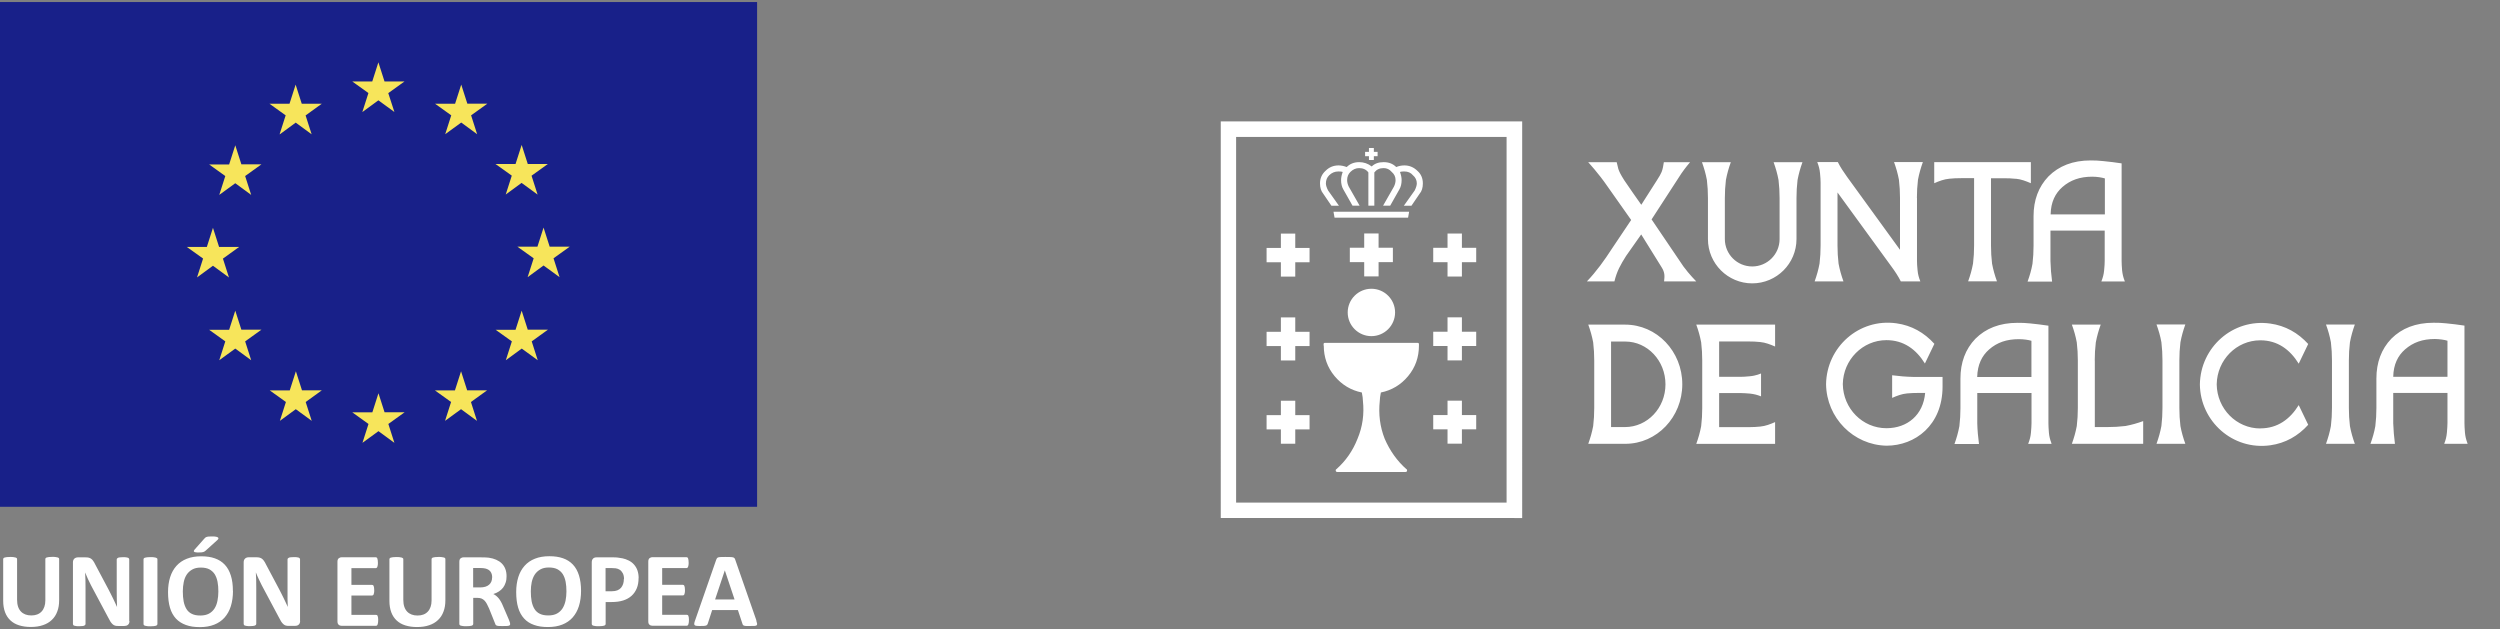 <?xml version="1.0" encoding="UTF-8"?>
<svg id="Layer_1" xmlns="http://www.w3.org/2000/svg" viewBox="0 0 306.04 77"><rect x="0" y="0" width="306.04" height="77" fill="#808080" stroke="none"/><defs><style>.cls-1{fill:#f7e55b;}.cls-2{fill:#fff;}.cls-3{fill:#182089;}</style></defs><path class="cls-2" d="M7.24,73.48c0,.51-.07,.97-.23,1.38-.15,.41-.37,.75-.67,1.03-.29,.28-.66,.5-1.09,.64-.43,.15-.93,.22-1.49,.22-.53,0-1-.07-1.42-.2-.42-.13-.77-.33-1.06-.6-.29-.27-.51-.6-.66-1s-.23-.87-.23-1.4v-5.1s.01-.08,.04-.12c.02-.03,.07-.06,.14-.08s.15-.04,.26-.05,.25-.02,.41-.02,.3,0,.41,.02c.11,.01,.19,.03,.26,.05s.11,.05,.14,.08c.03,.04,.04,.07,.04,.12v4.95c0,.33,.04,.62,.12,.86,.08,.24,.2,.44,.35,.6,.15,.16,.34,.28,.55,.36,.21,.08,.45,.12,.72,.12s.51-.04,.72-.12c.21-.08,.39-.2,.54-.36,.15-.16,.26-.35,.34-.58,.08-.23,.12-.49,.12-.79v-5.05s.01-.08,.04-.12c.03-.03,.07-.06,.14-.08,.06-.02,.15-.04,.26-.05s.25-.02,.41-.02,.3,0,.4,.02c.11,.01,.19,.03,.26,.05s.11,.05,.14,.08c.03,.04,.04,.07,.04,.12v5.03Zm85.34,2.49c.05,.16,.08,.28,.1,.37,.01,.09,0,.16-.05,.2-.05,.05-.13,.07-.25,.08-.12,0-.29,.01-.5,.01s-.39,0-.51,0c-.12,0-.22-.02-.28-.04-.06-.02-.11-.05-.13-.08-.03-.03-.05-.08-.07-.14l-.56-1.69h-3.15l-.53,1.64c-.02,.06-.04,.11-.07,.15-.03,.04-.07,.07-.14,.1s-.15,.04-.26,.05c-.11,0-.26,.01-.45,.01-.2,0-.35,0-.47-.02-.11-.01-.19-.04-.23-.09-.04-.05-.06-.12-.04-.21,.01-.09,.04-.21,.1-.36l2.59-7.44c.03-.07,.06-.13,.09-.18,.04-.04,.09-.08,.16-.1,.08-.02,.18-.04,.32-.04,.13,0,.31-.01,.53-.01,.25,0,.46,0,.61,.01,.15,0,.27,.02,.35,.04,.08,.02,.14,.06,.18,.11,.04,.05,.07,.11,.09,.19l2.59,7.43h0Zm-3.85-6.15h0l-1.19,3.56h2.38l-1.19-3.56h0Zm-4.4,6.12c0,.12,0,.23-.02,.31s-.03,.15-.05,.2c-.02,.05-.05,.09-.08,.11-.03,.02-.07,.04-.11,.04h-4.21c-.14,0-.26-.04-.36-.13-.1-.08-.14-.22-.14-.41v-7.31c0-.19,.05-.33,.14-.41,.1-.08,.22-.13,.36-.13h4.19s.07,.01,.1,.03,.06,.06,.08,.11,.04,.12,.05,.21c.01,.08,.02,.19,.02,.32,0,.12,0,.22-.02,.31s-.03,.15-.05,.2c-.02,.05-.05,.09-.08,.11s-.06,.04-.1,.04h-2.99v2.05h2.53s.07,.01,.11,.03c.03,.02,.06,.06,.08,.11,.02,.05,.04,.12,.05,.2,0,.08,.02,.19,.02,.31s0,.23-.02,.31c-.01,.08-.03,.15-.05,.2-.02,.05-.05,.08-.08,.11-.03,.02-.07,.03-.11,.03h-2.53v2.37h3.02s.08,.01,.11,.03c.03,.02,.06,.06,.08,.11,.02,.05,.04,.12,.05,.2,.01,.08,.02,.19,.02,.31h0Zm-6.16-5.17c0,.47-.07,.89-.22,1.25-.15,.36-.36,.67-.64,.92-.28,.25-.62,.44-1.03,.57-.41,.13-.89,.19-1.44,.19h-.7v2.68s-.01,.08-.04,.12c-.03,.03-.07,.06-.14,.09-.06,.02-.15,.04-.26,.05-.11,.01-.25,.02-.41,.02s-.3,0-.41-.02c-.11-.01-.2-.03-.26-.05-.06-.02-.11-.05-.14-.09-.02-.03-.04-.07-.04-.12v-7.54c0-.2,.05-.35,.16-.46,.1-.1,.24-.15,.42-.15h1.98c.2,0,.39,0,.57,.02s.4,.05,.64,.1c.25,.05,.5,.14,.76,.27,.26,.13,.48,.3,.66,.51,.18,.21,.32,.45,.41,.72,.09,.27,.14,.58,.14,.92h0Zm-1.78,.12c0-.29-.05-.53-.16-.73s-.23-.33-.38-.42c-.15-.09-.31-.15-.48-.17-.17-.02-.34-.03-.51-.03h-.73v2.84h.76c.27,0,.5-.04,.68-.11,.18-.07,.33-.18,.45-.31,.11-.13,.2-.29,.26-.47,.06-.18,.09-.38,.09-.6h0Zm-5.26,1.43c0,.69-.09,1.32-.26,1.87-.17,.55-.43,1.01-.77,1.4-.34,.38-.76,.67-1.27,.87-.5,.2-1.09,.3-1.75,.3s-1.22-.08-1.71-.26c-.49-.17-.89-.43-1.21-.78-.32-.35-.57-.79-.73-1.33-.16-.54-.24-1.18-.24-1.92,0-.68,.09-1.29,.26-1.83,.17-.54,.43-1,.77-1.38,.34-.38,.76-.67,1.27-.87,.5-.2,1.09-.3,1.75-.3s1.19,.08,1.68,.25c.49,.17,.89,.43,1.22,.78,.33,.35,.57,.79,.74,1.33,.16,.53,.25,1.16,.25,1.89h0Zm-1.79,.09c0-.44-.03-.84-.1-1.2-.07-.36-.19-.67-.35-.93-.17-.26-.39-.45-.66-.6-.28-.14-.62-.21-1.04-.21s-.77,.08-1.05,.24c-.28,.16-.51,.37-.68,.63-.17,.26-.29,.57-.37,.92-.07,.35-.11,.72-.11,1.12,0,.46,.03,.87,.1,1.23,.07,.36,.19,.68,.35,.94,.16,.26,.38,.46,.66,.59,.28,.14,.62,.2,1.04,.2s.77-.08,1.05-.23c.28-.15,.51-.37,.68-.63,.17-.27,.29-.58,.37-.94,.07-.36,.11-.74,.11-1.14h0Zm-6.89,3.98s0,.09-.03,.12c-.02,.03-.06,.06-.12,.08s-.16,.04-.29,.04c-.12,0-.29,.01-.51,.01-.18,0-.32,0-.43-.01-.11,0-.19-.02-.26-.05-.06-.02-.11-.05-.13-.09-.02-.04-.05-.08-.06-.13l-.75-1.87c-.09-.21-.18-.4-.27-.56-.09-.16-.18-.3-.29-.41s-.23-.19-.37-.25c-.14-.05-.3-.08-.48-.08h-.53v3.19s-.01,.08-.04,.12c-.03,.03-.07,.06-.14,.09-.06,.02-.15,.04-.26,.05-.11,.01-.25,.02-.41,.02s-.3,0-.41-.02c-.11-.01-.2-.03-.26-.05-.06-.02-.11-.05-.14-.09-.03-.03-.04-.07-.04-.12v-7.61c0-.19,.05-.33,.14-.41,.1-.08,.22-.13,.36-.13h2.17c.22,0,.4,0,.54,.01,.14,0,.27,.02,.39,.03,.34,.05,.64,.13,.91,.25,.27,.12,.5,.27,.69,.46,.19,.19,.33,.41,.43,.67,.1,.26,.15,.55,.15,.89,0,.28-.03,.54-.11,.77-.07,.23-.18,.44-.31,.62-.14,.18-.31,.34-.51,.47-.2,.13-.43,.24-.69,.32,.13,.06,.24,.13,.35,.22,.11,.09,.21,.19,.31,.31,.1,.12,.19,.26,.28,.42,.09,.16,.17,.33,.25,.53l.71,1.65c.06,.16,.11,.28,.13,.36,.02,.08,.03,.14,.03,.18h0Zm-2.2-5.69c0-.28-.06-.51-.19-.7-.13-.19-.33-.32-.62-.4-.09-.02-.18-.04-.3-.05-.11-.01-.26-.02-.46-.02h-.76v2.38h.87c.24,0,.45-.03,.64-.09,.18-.06,.33-.14,.45-.25,.12-.11,.21-.23,.27-.38,.06-.15,.09-.31,.09-.49h0Zm-5.73,2.79c0,.51-.07,.97-.23,1.38-.15,.41-.37,.75-.67,1.03-.29,.28-.66,.5-1.09,.64-.43,.15-.93,.22-1.49,.22-.53,0-1-.07-1.42-.2-.42-.13-.77-.33-1.06-.6-.29-.27-.51-.6-.66-1-.15-.4-.23-.87-.23-1.4v-5.1s.01-.08,.04-.12c.03-.03,.07-.06,.14-.08,.07-.02,.15-.04,.26-.05s.25-.02,.41-.02,.3,0,.41,.02c.11,.01,.19,.03,.26,.05,.06,.02,.11,.05,.14,.08,.03,.04,.04,.07,.04,.12v4.95c0,.33,.04,.62,.12,.86,.08,.24,.2,.44,.35,.6,.15,.16,.34,.28,.55,.36,.21,.08,.45,.12,.72,.12s.51-.04,.72-.12c.21-.08,.39-.2,.54-.36s.26-.35,.34-.58c.08-.23,.12-.49,.12-.79v-5.05s.01-.08,.04-.12c.02-.03,.07-.06,.14-.08,.06-.02,.15-.04,.26-.05,.11-.01,.25-.02,.41-.02s.3,0,.41,.02c.1,.01,.19,.03,.26,.05s.11,.05,.13,.08c.03,.04,.04,.07,.04,.12v5.03Zm-8.23,2.46c0,.12,0,.23-.02,.31s-.03,.15-.05,.2c-.02,.05-.05,.09-.08,.11-.03,.02-.07,.04-.11,.04h-4.21c-.14,0-.26-.04-.36-.13-.1-.08-.15-.22-.15-.41v-7.31c0-.19,.05-.33,.15-.41,.1-.08,.22-.13,.36-.13h4.19s.07,.01,.1,.03,.06,.06,.08,.11c.02,.05,.04,.12,.05,.21,.01,.08,.02,.19,.02,.32,0,.12,0,.22-.02,.31s-.03,.15-.05,.2c-.02,.05-.05,.09-.08,.11s-.06,.04-.1,.04h-2.99v2.05h2.53s.07,.01,.11,.03c.03,.02,.06,.06,.08,.11,.02,.05,.04,.12,.05,.2,0,.08,.02,.19,.02,.31s0,.23-.02,.31c-.01,.08-.03,.15-.05,.2-.02,.05-.05,.08-.08,.11-.03,.02-.07,.03-.11,.03h-2.53v2.37h3.02s.07,.01,.11,.03c.03,.02,.06,.06,.08,.11,.02,.05,.04,.12,.05,.2,.01,.08,.02,.19,.02,.31h0Zm-9.55,.07c0,.1-.02,.19-.05,.27-.03,.08-.08,.14-.14,.19-.06,.05-.13,.09-.21,.11-.08,.02-.16,.03-.24,.03h-.72c-.15,0-.28-.01-.39-.04-.11-.03-.21-.09-.3-.17-.09-.08-.18-.19-.27-.32-.09-.14-.18-.31-.29-.53l-2.09-3.92c-.12-.23-.24-.49-.37-.76-.13-.27-.24-.53-.34-.79h-.01c.02,.31,.03,.62,.04,.93,0,.31,.01,.63,.01,.96v4.39s-.01,.08-.04,.12c-.02,.03-.06,.06-.12,.09-.06,.02-.14,.04-.24,.05-.1,.01-.23,.02-.38,.02s-.28,0-.38-.02c-.1-.01-.18-.03-.23-.05-.06-.02-.09-.05-.12-.09-.02-.03-.03-.07-.03-.12v-7.54c0-.2,.06-.35,.18-.46,.12-.1,.26-.15,.44-.15h.91c.16,0,.3,.01,.41,.04,.11,.03,.21,.07,.3,.14s.17,.15,.25,.27c.08,.11,.16,.25,.24,.42l1.63,3.07c.09,.19,.19,.37,.28,.55s.18,.36,.27,.54c.09,.18,.17,.35,.25,.53,.08,.17,.16,.35,.24,.52h0c-.01-.3-.02-.62-.03-.95,0-.33,0-.64,0-.94v-3.93s.01-.08,.04-.12c.03-.03,.07-.06,.13-.09,.06-.03,.14-.04,.24-.05,.1-.01,.23-.02,.38-.02,.15,0,.27,0,.37,.02s.18,.03,.23,.05c.05,.03,.09,.06,.11,.09,.02,.03,.03,.07,.03,.12v7.54Zm-8.22-3.69c0,.69-.09,1.32-.26,1.87-.17,.55-.43,1.01-.77,1.4-.34,.38-.76,.67-1.27,.87-.5,.2-1.09,.3-1.75,.3s-1.22-.08-1.71-.26-.89-.43-1.22-.78c-.32-.35-.57-.79-.73-1.33-.16-.54-.24-1.18-.24-1.92,0-.68,.09-1.29,.26-1.83,.17-.54,.43-1,.77-1.38,.34-.38,.76-.67,1.27-.87s1.09-.3,1.75-.3,1.2,.08,1.68,.25c.49,.17,.89,.43,1.22,.78,.33,.35,.57,.79,.74,1.33,.17,.53,.25,1.16,.25,1.89h0Zm-1.79,.09c0-.44-.03-.84-.1-1.2-.07-.36-.19-.67-.35-.93-.17-.26-.39-.45-.66-.6-.28-.14-.62-.21-1.04-.21s-.77,.08-1.05,.24c-.28,.16-.51,.37-.68,.63-.17,.26-.29,.57-.36,.92-.07,.35-.11,.72-.11,1.12,0,.46,.03,.87,.1,1.23,.07,.36,.19,.68,.35,.94,.16,.26,.38,.46,.66,.59,.28,.14,.62,.2,1.04,.2s.77-.08,1.05-.23c.28-.15,.51-.37,.68-.63,.17-.27,.29-.58,.36-.94,.07-.36,.11-.74,.11-1.14h0Zm-1.75-6.45c.05-.06,.11-.11,.16-.16,.05-.04,.12-.07,.19-.09,.07-.02,.17-.04,.28-.04,.11,0,.24-.01,.4-.01,.2,0,.35,.01,.46,.04,.11,.02,.19,.06,.23,.1,.04,.04,.05,.09,.03,.14-.02,.05-.06,.1-.12,.16l-1.44,1.3s-.09,.07-.13,.1c-.04,.03-.1,.05-.16,.07-.06,.02-.14,.03-.23,.04-.09,0-.2,.01-.34,.01-.15,0-.26,0-.35-.02-.09-.01-.15-.03-.19-.06-.04-.03-.05-.06-.04-.11,0-.04,.04-.09,.09-.16l1.17-1.32h0Zm-5.71,10.42s-.01,.08-.04,.12c-.03,.03-.07,.06-.14,.09-.06,.02-.15,.04-.26,.05-.11,.01-.25,.02-.41,.02s-.3,0-.41-.02c-.11-.01-.2-.03-.26-.05-.06-.02-.11-.05-.14-.09-.03-.03-.04-.07-.04-.12v-7.92s.01-.08,.04-.12c.03-.03,.07-.06,.14-.08,.06-.02,.15-.04,.26-.05s.24-.02,.41-.02,.31,0,.41,.02c.11,.01,.19,.03,.26,.05,.06,.02,.11,.05,.14,.08,.03,.04,.04,.07,.04,.12v7.92Zm-3.42-.36c0,.1-.02,.19-.05,.27-.03,.08-.08,.14-.14,.19-.06,.05-.13,.09-.21,.11-.08,.02-.16,.03-.24,.03h-.73c-.15,0-.28-.01-.39-.04-.11-.03-.21-.09-.3-.17s-.18-.19-.27-.32c-.08-.14-.18-.31-.29-.53l-2.09-3.92c-.12-.23-.24-.49-.37-.76-.12-.27-.24-.53-.34-.79h-.01c.02,.31,.03,.62,.04,.93,0,.31,.01,.63,.01,.96v4.39s-.01,.08-.04,.12c-.02,.03-.06,.06-.12,.09s-.14,.04-.24,.05c-.1,.01-.23,.02-.38,.02s-.28,0-.38-.02c-.1-.01-.18-.03-.23-.05-.06-.02-.1-.05-.12-.09-.02-.03-.03-.07-.03-.12v-7.54c0-.2,.06-.35,.18-.46,.12-.1,.27-.15,.44-.15h.91c.16,0,.3,.01,.41,.04,.11,.03,.21,.07,.3,.14,.09,.06,.17,.15,.25,.27,.08,.11,.16,.25,.24,.42l1.63,3.07c.1,.19,.19,.37,.28,.55s.18,.36,.27,.54c.09,.18,.17,.35,.25,.53,.08,.17,.16,.35,.24,.52h0c-.01-.3-.02-.62-.03-.95,0-.33-.01-.64-.01-.94v-3.93s.01-.08,.04-.12c.03-.03,.07-.06,.13-.09,.06-.03,.14-.04,.24-.05,.1-.01,.23-.02,.38-.02,.15,0,.27,0,.37,.02,.1,.01,.18,.03,.23,.05,.05,.03,.09,.06,.11,.09,.02,.03,.03,.07,.03,.12v7.54Z"/><polygon class="cls-3" points="0 .25 92.68 .25 92.68 62.04 0 62.04 0 .25"/><path class="cls-1" d="M44.37,13.71l1.95-1.43,1.96,1.43-.75-2.31,1.99-1.43h-2.45l-.75-2.34-.75,2.34h-2.45l1.98,1.42-.74,2.31h0Zm12.09-3.35l-.75,2.34h-2.45l1.98,1.42-.74,2.31,1.96-1.43,1.95,1.43-.74-2.31,1.99-1.43h-2.45l-.75-2.34h0Zm5.44,13.46l1.95-1.43,1.96,1.43-.74-2.31,1.99-1.43h-2.45l-.75-2.34-.75,2.34h-2.45l1.99,1.42-.74,2.31h0Zm7.84,6.38h-2.45l-.75-2.34-.75,2.34h-2.45l1.99,1.42-.74,2.31,1.95-1.43,1.96,1.43-.74-2.31,1.99-1.43h0Zm-5.13,10.17l-.75-2.34-.75,2.34h-2.44l1.99,1.42-.74,2.31,1.95-1.43,1.96,1.43-.74-2.31,1.98-1.43h-2.44Zm-7.42,7.42l-.75-2.34-.75,2.34h-2.45l1.98,1.42-.74,2.31,1.96-1.43,1.95,1.43-.74-2.31,1.98-1.43h-2.45Zm-10.11,2.69l-.75-2.34-.75,2.34h-2.45l1.98,1.42-.74,2.31,1.96-1.43,1.95,1.43-.74-2.31,1.99-1.43h-2.45Zm-10.11-2.69l-.75-2.34-.75,2.34h-2.45l1.98,1.42-.74,2.31,1.95-1.43,1.95,1.43-.74-2.31,1.98-1.43h-2.45Zm-7.42-7.42l-.75-2.34-.75,2.34h-2.45l1.98,1.42-.74,2.31,1.96-1.43,1.95,1.43-.74-2.31,1.99-1.43h-2.45Zm-3.47-7.83l1.95,1.43-.74-2.31,1.98-1.43h-2.45l-.75-2.34-.75,2.34h-2.45l1.99,1.42-.74,2.31,1.95-1.43h0Zm2.72-14.75l-.75,2.34h-2.45l1.98,1.42-.74,2.31,1.96-1.43,1.95,1.43-.74-2.31,1.99-1.43h-2.45l-.75-2.34h0Zm5.45-1.35l1.95-1.43,1.95,1.43-.74-2.31,1.98-1.43h-2.45l-.75-2.34-.75,2.34h-2.45l1.98,1.42-.74,2.31h0Z"/><path class="cls-2" d="M151.32,61.53h33.11V16.76h-33.11V61.53Zm125.38-9.09c2.11,0,3.63-1.12,4.7-2.85l1.16,2.41c-1.25,1.38-2.79,2.25-4.64,2.51-4.59,.64-8.56-2.92-8.62-7.44,.06-4.54,4.03-8.11,8.62-7.46,1.85,.26,3.39,1.13,4.64,2.5l-1.16,2.41c-1.07-1.73-2.59-2.86-4.7-2.86-2.92,0-5.29,2.4-5.34,5.39,.04,3,2.42,5.4,5.34,5.4Zm-81.67-.27c.09-.74,.13-1.48,.13-2.22v-5.82c0-.74-.04-1.48-.13-2.22-.15-.78-.33-1.41-.6-2.17h4.51c3.89,0,7,3.28,7,7.3s-3.11,7.29-6.97,7.29h-4.54c.27-.76,.45-1.39,.6-2.17Zm2.19,.11h1.71c2.73,0,4.95-2.33,4.95-5.23s-2.21-5.24-4.92-5.24h-1.74v10.47Zm18.36-6.54v2.78c-.49-.19-.84-.28-1.37-.34-.42-.03-.77-.06-1.05-.06h-2.71v4.17h3.65c.51,0,.97-.03,1.37-.07,.65-.06,1.24-.29,1.83-.55v2.67h-9.65c.27-.76,.45-1.38,.6-2.17,.09-.74,.13-1.48,.13-2.22v-5.82c0-.74-.04-1.48-.13-2.22-.15-.78-.33-1.42-.6-2.17h9.65v2.68c-.59-.25-1.18-.49-1.83-.55-.43-.05-.94-.07-1.5-.07h-3.52v4.33h2.59c.3,0,.69-.02,1.17-.07,.74-.06,1.37-.34,1.37-.34Zm16.06,.2c.84,.11,1.67,.18,2.52,.2h3.64v1.18c0,4.74-3.36,7.24-6.86,7.24-4.05-.08-7.34-3.4-7.4-7.52,.06-4.54,4.03-8.11,8.62-7.46,1.85,.26,3.39,1.13,4.64,2.51l-1.16,2.41c-1.07-1.73-2.59-2.86-4.71-2.86-2.91,0-5.29,2.4-5.34,5.38,.04,3,2.42,5.4,5.34,5.4,2.57,0,4.51-1.63,4.74-4.32h-.71c-.56,0-1.07,.02-1.5,.06-.65,.06-1.24,.29-1.83,.55v-2.78Zm19.46,8.26l.05,.14h-2.87c.19-.5,.29-.84,.34-1.37,.04-.48,.07-.87,.07-1.17v-3.69h-6.64v3.72c.02,.85,.1,1.67,.21,2.52h-3c.27-.76,.45-1.39,.6-2.18,.09-.74,.13-1.48,.13-2.21v-3.61c0-1.97,.61-3.61,1.83-4.88,1.27-1.27,2.97-1.95,5.16-1.95,.54,0,.97,.01,1.52,.07,.75,.07,1.51,.17,2.26,.28v11.93c0,.3,.02,.69,.06,1.17,.04,.45,.13,.81,.29,1.23Zm-2.42-12.48c-.35-.11-.95-.2-1.54-.2-1.51,0-2.67,.41-3.64,1.26-.88,.77-1.42,1.85-1.46,3.37h6.64v-4.42Zm7.76,2.41v8.15h1.53c.74,0,1.48-.04,2.22-.13,.79-.15,1.42-.33,2.17-.6v2.78h-8.73c.27-.76,.45-1.38,.6-2.17,.09-.74,.13-1.48,.13-2.22v-5.81c0-.74-.04-1.48-.13-2.22-.15-.79-.33-1.42-.6-2.17h3.53c-.27,.76-.45,1.39-.6,2.18-.09,.74-.13,1.47-.13,2.21Zm10.35,0v5.81c0,.74,.04,1.48,.13,2.22,.15,.79,.33,1.41,.6,2.17h-3.53c.27-.76,.45-1.39,.6-2.18,.09-.74,.13-1.48,.13-2.22v-5.81c0-.74-.04-1.48-.13-2.23-.14-.78-.33-1.41-.6-2.17h3.53c-.27,.76-.45,1.39-.6,2.18-.09,.74-.13,1.48-.13,2.22Zm20.75,0v5.81c0,.74,.04,1.48,.13,2.22,.15,.79,.33,1.41,.6,2.17h-3.53c.27-.76,.45-1.39,.6-2.18,.09-.74,.13-1.48,.13-2.22v-5.81c0-.74-.04-1.48-.13-2.22-.15-.79-.33-1.42-.6-2.17h3.53c-.27,.76-.45,1.39-.6,2.18-.09,.74-.13,1.48-.13,2.22Zm14.49,10.06l.05,.14h-2.87c.19-.5,.28-.84,.33-1.37,.04-.48,.07-.87,.07-1.17v-3.69h-6.64v3.72c.03,.85,.1,1.67,.21,2.52h-3c.27-.76,.46-1.39,.6-2.18,.09-.74,.13-1.48,.13-2.21v-3.61c0-1.97,.61-3.61,1.83-4.88,1.27-1.27,2.97-1.95,5.17-1.95,.54,0,.96,.01,1.52,.07,.76,.07,1.51,.17,2.26,.28v11.93c0,.3,.02,.69,.06,1.17,.04,.45,.13,.81,.28,1.23Zm-2.42-12.48c-.35-.11-.95-.2-1.54-.21-1.52,0-2.67,.42-3.65,1.27-.88,.77-1.42,1.84-1.45,3.36h6.64v-4.42Zm-39.54-7.39l.05,.14h-2.88c.19-.5,.29-.84,.34-1.37,.05-.48,.07-.87,.07-1.17v-3.69h-6.64v3.72c.02,.85,.09,1.68,.2,2.52h-3c.27-.76,.46-1.39,.6-2.18,.09-.74,.13-1.47,.13-2.22v-3.6c0-1.98,.61-3.61,1.83-4.88,1.27-1.27,2.97-1.95,5.17-1.95,.54,0,.96,.02,1.52,.08,.76,.07,1.51,.17,2.26,.28v11.93c0,.31,.02,.69,.06,1.17,.05,.45,.13,.81,.29,1.23Zm-2.41-12.48c-.35-.11-.95-.21-1.54-.21-1.51,0-2.67,.42-3.64,1.26-.88,.77-1.42,1.84-1.45,3.36h6.64v-4.42Zm-63.23-1.98h3.48c.07,.28,.13,.55,.2,.82,.11,.32,.24,.62,.72,1.38,.44,.67,1.67,2.41,2.09,3.01l1.92-3.01c.29-.44,.47-.77,.57-1.01,.15-.38,.21-.8,.27-1.19h3.21c-.5,.59-.96,1.19-1.37,1.85,0,0-2.64,4.07-3.34,5.15l3.9,5.76c.71,.97,1.57,1.83,1.57,1.83h-3.94c.08-.69,.1-1.1-.32-1.76-.03-.06-2.48-3.99-2.48-3.99l-1.85,2.63c-.69,1.1-1.12,1.85-1.43,3.12h-3.37c1.16-1.21,2.15-2.59,3.06-4l2.36-3.52-2.89-4.1c-1.13-1.65-2.37-2.97-2.37-2.97Zm14.65,4.39c0-.74-.04-1.48-.13-2.22-.15-.79-.33-1.41-.6-2.17h3.53c-.27,.75-.45,1.39-.6,2.17-.09,.74-.13,1.48-.13,2.22v5.02c0,1.85,1.5,3.35,3.35,3.35s3.35-1.5,3.35-3.35v-5.02c0-.74-.04-1.48-.13-2.22-.15-.79-.33-1.41-.6-2.17h3.53c-.27,.75-.45,1.39-.6,2.17-.09,.74-.13,1.48-.13,2.22v5.02c0,2.99-2.43,5.42-5.42,5.42s-5.42-2.43-5.42-5.42v-5.02Zm25.59,0v7.66c0,.31,.02,.7,.07,1.17,.05,.53,.15,.87,.34,1.37h-2.39c-.3-.61-.73-1.26-1.14-1.81l-6.61-9.08v6.5c0,.74,.04,1.48,.13,2.22,.15,.78,.33,1.41,.6,2.17h-3.53c.27-.76,.45-1.39,.6-2.18,.09-.74,.13-1.47,.13-2.22v-7.67c0-.3-.02-.69-.07-1.17-.05-.53-.15-.88-.34-1.37h2.52c.3,.62,.73,1.25,1.13,1.81l6.48,8.93v-6.35c0-.74-.04-1.48-.13-2.22-.15-.79-.33-1.41-.6-2.17h3.53c-.27,.76-.45,1.39-.6,2.17-.09,.74-.13,1.48-.13,2.22Zm12.1-2.36c-.44-.05-.94-.07-1.5-.07h-1.54v8.24c0,.74,.04,1.48,.13,2.22,.15,.78,.33,1.41,.6,2.16h-3.53c.27-.75,.45-1.38,.6-2.18,.09-.73,.13-1.47,.13-2.21v-8.24h-1.53c-.57,0-1.07,.02-1.51,.07-.65,.06-1.24,.29-1.84,.55v-2.58h11.83v2.58c-.59-.25-1.19-.49-1.84-.55Zm-83.53,4.03l.13,.73h9l.13-.73h-9.27Zm-.26-.73h.93l-1.33-1.87c-.18-.35-.27-.64-.27-.86,0-.4,.13-.73,.4-1,.31-.31,.69-.47,1.13-.47,.27,0,.44,.02,.53,.06-.13,.36-.2,.69-.2,1,0,.44,.09,.82,.27,1.13l1.13,2h.87l-1.33-2.33c-.13-.27-.2-.53-.2-.8,0-.4,.13-.74,.4-1,.31-.31,.67-.47,1.07-.47,.49,0,.87,.18,1.13,.53v4.07h.73v-4.07c.27-.35,.64-.53,1.13-.53,.4,0,.73,.15,1,.47,.31,.26,.47,.6,.47,1,0,.27-.07,.53-.2,.8l-1.33,2.33h.87l1.13-2c.18-.31,.27-.69,.27-1.13,0-.31-.07-.64-.2-1,.13-.05,.31-.06,.53-.06,.44,0,.8,.15,1.06,.47,.31,.26,.47,.6,.47,1,0,.22-.09,.51-.26,.86l-1.33,1.87h.93l1-1.47c.27-.31,.4-.73,.4-1.27,0-.62-.22-1.14-.66-1.53-.45-.44-.98-.67-1.6-.67-.35,0-.69,.07-1,.2-.4-.4-.91-.6-1.54-.6s-1.11,.18-1.46,.53c-.45-.35-.96-.53-1.53-.53-.62,0-1.13,.2-1.53,.6-.35-.13-.69-.2-1-.2-.62,0-1.16,.22-1.6,.67-.44,.4-.67,.91-.67,1.53,0,.53,.13,.95,.4,1.27l1,1.47Zm4.6-7.07v.47h-.47v.53h.47v.47h.6v-.47h.46v-.53h-.46v-.47h-.6Zm1.18,13.97v1.75h-1.76v-1.75h-1.76v-1.76h1.76v-1.75h1.76v1.75h1.75v1.76h-1.75Zm-3.78,6.16c0-1.6,1.3-2.9,2.9-2.9s2.9,1.3,2.9,2.9-1.3,2.9-2.9,2.9-2.9-1.3-2.9-2.9Zm-2.93,4.06c0,1.42,.44,2.67,1.33,3.74,.89,1.06,2,1.73,3.33,2,.09,.44,.13,.77,.13,1,.18,1.64-.04,3.2-.66,4.67-.58,1.47-1.44,2.71-2.6,3.73-.04,0-.07,.04-.07,.13,0,.13,.07,.2,.2,.2h8.34c.13,0,.2-.06,.2-.2,0-.09-.02-.13-.07-.13-1.15-1.02-2.04-2.27-2.67-3.73-.58-1.47-.78-3.02-.6-4.67,0-.22,.04-.56,.13-1,1.33-.27,2.45-.94,3.33-2,.89-1.07,1.33-2.31,1.33-3.74v-.2c0-.09-.07-.14-.2-.14h-11.27c-.13,0-.2,.04-.2,.14v.2Zm16.91,10.25v1.75h-1.76v-1.75h-1.75v-1.75h1.75v-1.76h1.76v1.76h1.75v1.75h-1.75Zm0-10.2v1.76h-1.76v-1.76h-1.75v-1.75h1.75v-1.76h1.76v1.76h1.75v1.75h-1.75Zm0-10.26v1.75h-1.76v-1.75h-1.75v-1.76h1.75v-1.75h1.76v1.75h1.75v1.76h-1.75Zm-20.4,20.47v1.75h-1.76v-1.75h-1.75v-1.75h1.75v-1.76h1.76v1.76h1.75v1.75h-1.75Zm0-10.2v1.76h-1.76v-1.76h-1.75v-1.75h1.75v-1.76h1.76v1.76h1.75v1.75h-1.75Zm0-10.26v1.75h-1.76v-1.75h-1.75v-1.76h1.75v-1.75h1.76v1.75h1.75v1.76h-1.75Zm26.83,31.3h-35.95V14.86h36.9V63.42h-.95Z"/></svg>